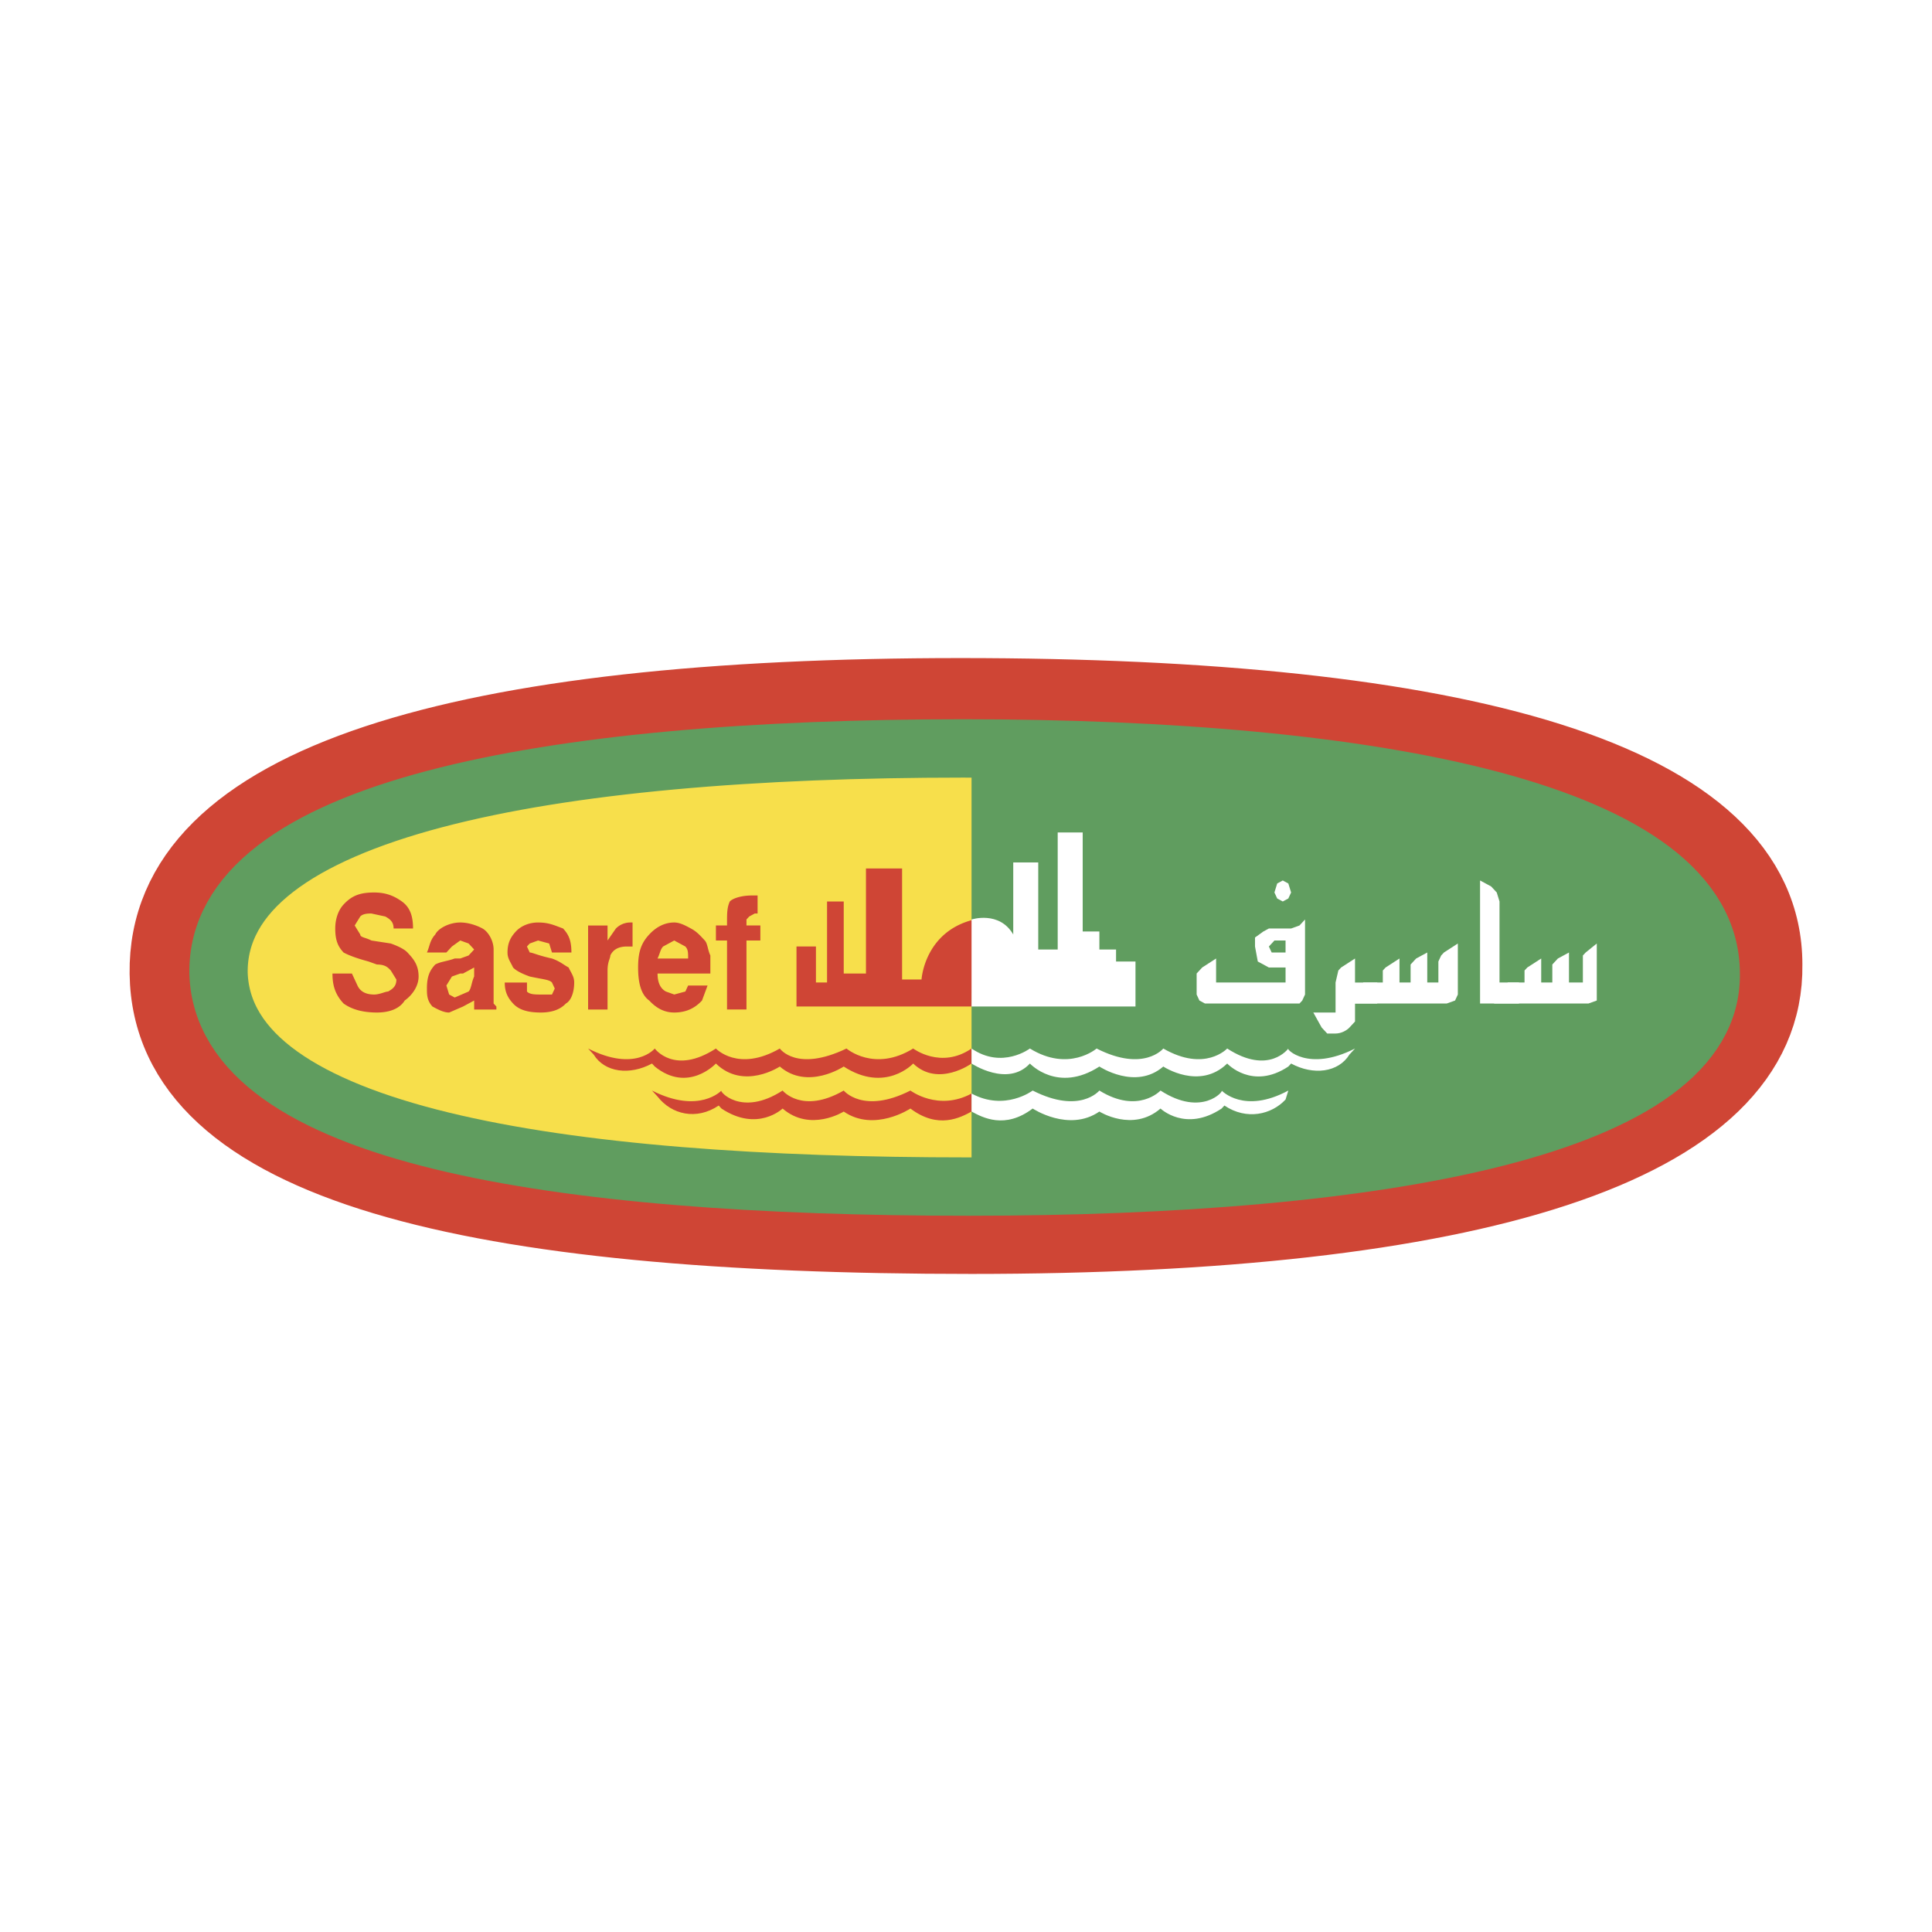 <svg xmlns="http://www.w3.org/2000/svg" width="2500" height="2500" viewBox="0 0 192.756 192.756"><path fill-rule="evenodd" clip-rule="evenodd" fill="#fff" d="M0 0h192.756v192.756H0V0z"/><path d="M96.932 123.773c49.349 0 79.843-8.682 79.566-27.545 0-19.162-31.326-27.246-80.674-27.246-49.348 0-79.843 8.383-79.566 28.145.277 19.762 31.327 26.646 80.674 26.646z" fill-rule="evenodd" clip-rule="evenodd" fill="#fff"/><path d="M96.932 123.773c49.349 0 79.843-8.682 79.566-27.545 0-19.162-31.326-27.246-80.674-27.246-49.348 0-79.843 8.383-79.566 28.145.277 19.762 31.327 26.646 80.674 26.646" fill="none" stroke="#cf4535" stroke-width="6.653" stroke-miterlimit="2.613"/><path d="M96.932 113.594V74.971c-36.594 0-74.575 6.288-74.575 20.958.277 18.563 37.704 21.557 74.575 21.557v-3.892z" fill-rule="evenodd" clip-rule="evenodd" fill="#f7df4b"/><path d="M96.932 113.594V74.971c-36.594 0-74.575 6.288-74.575 20.958.277 18.563 37.704 21.557 74.575 21.557v-3.892" fill="none" stroke="#f7df4b" stroke-width=".706" stroke-miterlimit="2.613"/><path d="M96.932 113.895V75.569c36.595 0 73.744 6.587 74.021 20.659.277 16.467-37.426 21.857-74.021 21.857v-4.19z" fill-rule="evenodd" clip-rule="evenodd" fill="#609d5f"/><path d="M34.278 100.121c.832.598 1.94.898 3.327.898 1.109 0 2.218-.301 2.772-1.197.832-.6 1.386-1.498 1.386-2.396 0-1.197-.555-1.796-1.109-2.395-.277-.299-.832-.599-1.663-.898l-1.94-.299c-.555-.3-1.109-.3-1.109-.599l-.554-.898.554-.898c.277-.299.832-.299 1.109-.299l1.386.299c.555.299.832.599.832 1.198h1.94c0-1.198-.277-2.096-1.109-2.695s-1.664-.898-2.772-.898c-1.386 0-2.218.3-3.049 1.198-.555.599-.832 1.497-.832 2.396 0 1.198.277 1.796.832 2.395.555.3 1.386.599 2.495.898l.832.299c.832 0 1.109.299 1.386.6l.555.898c0 .598-.277.896-.832 1.197-.277 0-.832.299-1.386.299-.832 0-1.386-.299-1.663-.898l-.555-1.197h-1.94c-.002 1.195.275 2.094 1.107 2.992zM46.753 98.924l-1.386.598-.555-.299-.277-.898.554-.898.832-.299h.277l.555-.299.554-.301v.898c-.276.599-.276 1.197-.554 1.498zm-3.327-2.695c-.554.6-.832 1.197-.832 2.395 0 .6 0 1.199.554 1.797.555.299 1.109.6 1.664.6l1.386-.6 1.109-.598v.897h2.218v-.299l-.277-.299v-5.39c0-.898-.555-1.796-1.109-2.096-.554-.299-1.386-.599-2.218-.599-1.109 0-2.218.599-2.495 1.198-.554.599-.554 1.198-.832 1.796h1.941l.554-.599.832-.599.832.299.554.599-.554.599-.832.299h-.554c-.831.3-1.386.3-1.941.6zM51.189 100.121c.555.598 1.386.898 2.772.898 1.108 0 1.94-.301 2.495-.898.555-.299.832-1.197.832-2.096 0-.6-.277-.898-.555-1.498-.554-.299-.832-.598-1.664-.897-1.386-.299-1.94-.599-2.217-.599l-.277-.599.277-.299.832-.299 1.109.299.277.898h1.941c0-1.197-.278-1.796-.832-2.395-.832-.299-1.386-.599-2.495-.599-.832 0-1.664.3-2.218.898-.555.599-.832 1.198-.832 2.096 0 .599.277.898.555 1.497.277.301.832.6 1.664.898 1.386.301 1.94.301 2.217.6l.278.598-.278.6h-1.108c-.555 0-1.109 0-1.386-.299v-.898h-2.218c-.001.897.276 1.494.831 2.094zM62.833 92.037h.277v2.396h-.554c-.832 0-1.386.299-1.664.898 0 .299-.277.599-.277 1.498v3.891h-1.94v-8.382h1.94v1.497l.832-1.198a2.03 2.03 0 0 1 1.386-.6zM68.377 94.432c.277.299.277.599.277 1.198h-3.05c.277-.599.277-.898.555-1.198l1.109-.599 1.109.599zm-3.604-1.198c-.832.898-1.109 1.796-1.109 3.293 0 1.498.277 2.695 1.109 3.295.832.896 1.664 1.197 2.495 1.197 1.386 0 2.218-.6 2.772-1.197l.555-1.498h-1.94l-.277.6-1.109.299-.832-.299c-.555-.301-.832-.898-.832-1.797h5.268v-1.796c-.277-.599-.277-1.198-.554-1.497-.555-.599-.832-.898-1.386-1.198s-1.109-.599-1.664-.599c-1.109 0-1.941.599-2.496 1.197zM75.031 89.342h.554v1.796h-.277l-.555.299-.277.299v.599h1.386v1.497h-1.386v6.885h-1.94v-6.885h-1.109v-1.497h1.109v-.3c0-.898 0-1.497.277-2.096.277-.297 1.109-.597 2.218-.597zM79.466 100.42v-5.988h1.941v3.593h1.108v-8.084h1.664v7.186h2.218v-10.48h3.604v11.079h1.94s.278-4.792 5.267-5.989l-.277 8.683H79.466z" fill-rule="evenodd" clip-rule="evenodd" fill="#cf4535"/><path d="M96.932 100.42v-8.683s2.773-.898 4.16 1.497v-7.186h2.494v8.683h1.941V83.055h2.494v9.88h1.664v1.796h1.664v1.198h1.939v4.491H96.932z" fill-rule="evenodd" clip-rule="evenodd" fill="#fff"/><path d="M65.051 106.109c-2.218 1.197-4.713.898-5.822-.898l-.555-.6c4.713 2.396 6.653 0 6.653 0s1.941 2.695 6.099 0c0 0 2.218 2.396 6.376 0 0 0 1.663 2.396 6.654 0 0 0 2.772 2.396 6.653 0 0 0 2.772 2.096 5.822 0v1.498s-3.327 2.395-5.822 0c0 0-2.772 2.994-6.931.299 0 0-3.604 2.396-6.376 0 0 0-3.604 2.396-6.376-.299 0 0-2.772 2.994-6.099.299l-.276-.299z" fill-rule="evenodd" clip-rule="evenodd" fill="#cf4535"/><path d="M128.814 106.109c2.217 1.197 4.713.898 5.822-.898l.555-.6c-4.713 2.396-6.932 0-6.654 0 0 0-1.941 2.695-6.1 0 0 0-2.217 2.396-6.375 0 0 0-1.941 2.396-6.654 0 0 0-2.771 2.396-6.654 0 0 0-2.771 2.096-5.822 0v1.498s3.605 2.395 5.822 0c0 0 2.773 2.994 6.932.299 0 0 3.604 2.396 6.377 0 0 0 3.604 2.396 6.375-.299 0 0 2.496 2.695 6.1.299l.276-.299z" fill-rule="evenodd" clip-rule="evenodd" fill="#fff"/><path d="M96.932 110.9v-1.797c-3.327 1.797-6.099-.299-6.099-.299-4.713 2.395-6.654 0-6.654 0-4.159 2.395-6.099 0-6.099 0-4.159 2.693-6.376 0-6.099 0 0 0-2.218 2.395-6.931 0l.554.598c1.387 1.797 3.882 2.395 6.1.898l.277.299c3.604 2.396 6.099 0 6.099 0 2.772 2.396 6.099.301 6.099.301 3.049 2.096 6.654-.301 6.654-.301 2.772 2.096 4.991.899 6.099.301z" fill-rule="evenodd" clip-rule="evenodd" fill="#cf4535"/><path d="M96.932 110.9v-1.797c3.328 1.797 6.099-.299 6.099-.299 4.713 2.395 6.654 0 6.654 0 3.881 2.395 6.1 0 6.1 0 4.158 2.693 6.375 0 6.098 0 0 0 2.219 2.395 6.654 0l-.277.896c-1.387 1.498-3.881 2.096-6.1.6l-.277.299c-3.604 2.396-6.098 0-6.098 0-2.773 2.396-6.1.301-6.1.301-3.049 2.096-6.654-.301-6.654-.301-2.771 2.096-4.99.899-6.099.301z" fill-rule="evenodd" clip-rule="evenodd" fill="#fff"/><path d="M96.655 118.385c41.308 0 74.298-5.988 74.021-21.258 0-16.168-33.545-22.456-74.575-22.456-41.308 0-74.576 5.988-74.299 22.456.555 16.168 33.823 21.258 74.853 21.258" fill="none" stroke="#609d5f" stroke-width="5.822" stroke-miterlimit="2.613"/><path d="M120.221 100.121l-.555-.299-.277-.6v-2.096l.555-.6 1.387-.897v2.396h6.93v-1.498h-1.664l-1.107-.598-.277-1.497v-.898l.832-.599.553-.299h2.219l.832-.299.555-.599v7.486l-.277.6-.277.299h-9.429v-.002zm8.316-10.479l-.555.299-.555-.299-.277-.599.277-.898.555-.299.555.299.277.898-.277.599zm-.277 5.389v-1.197h-1.109l-.277.299-.277.299.277.599H128.26zM137.408 100.121h-2.217v1.796l-.555.598c-.277.299-.832.6-1.387.6h-.832l-.555-.6-.832-1.496h2.219v-2.994l.277-1.197.277-.301 1.387-.897v2.396h2.217v2.095h.001z" fill-rule="evenodd" clip-rule="evenodd" fill="#fff"/><path fill-rule="evenodd" clip-rule="evenodd" fill="#fff" d="M136.021 98.025h1.942v-1.197l.277-.301 1.387-.897v2.395h1.109v-1.796l.276-.3.277-.299 1.109-.599v2.994h1.11v-2.096l.277-.598.277-.3 1.387-.898v5.09l-.277.599-.832.299h-9.426l1.107-2.096zM151.547 100.121h-3.881V87.845l1.109.599.278.299.277.299.277.899v8.084h1.94v2.096z"/><path fill-rule="evenodd" clip-rule="evenodd" fill="#fff" d="M150.439 98.025h1.663v-1.197l.277-.301 1.387-.897v2.395h1.109v-1.796l.277-.3.278-.299 1.107-.599v2.994h1.387v-2.694l.277-.3 1.11-.898v5.689l-.832.299h-9.426l1.386-2.096z"/></svg>